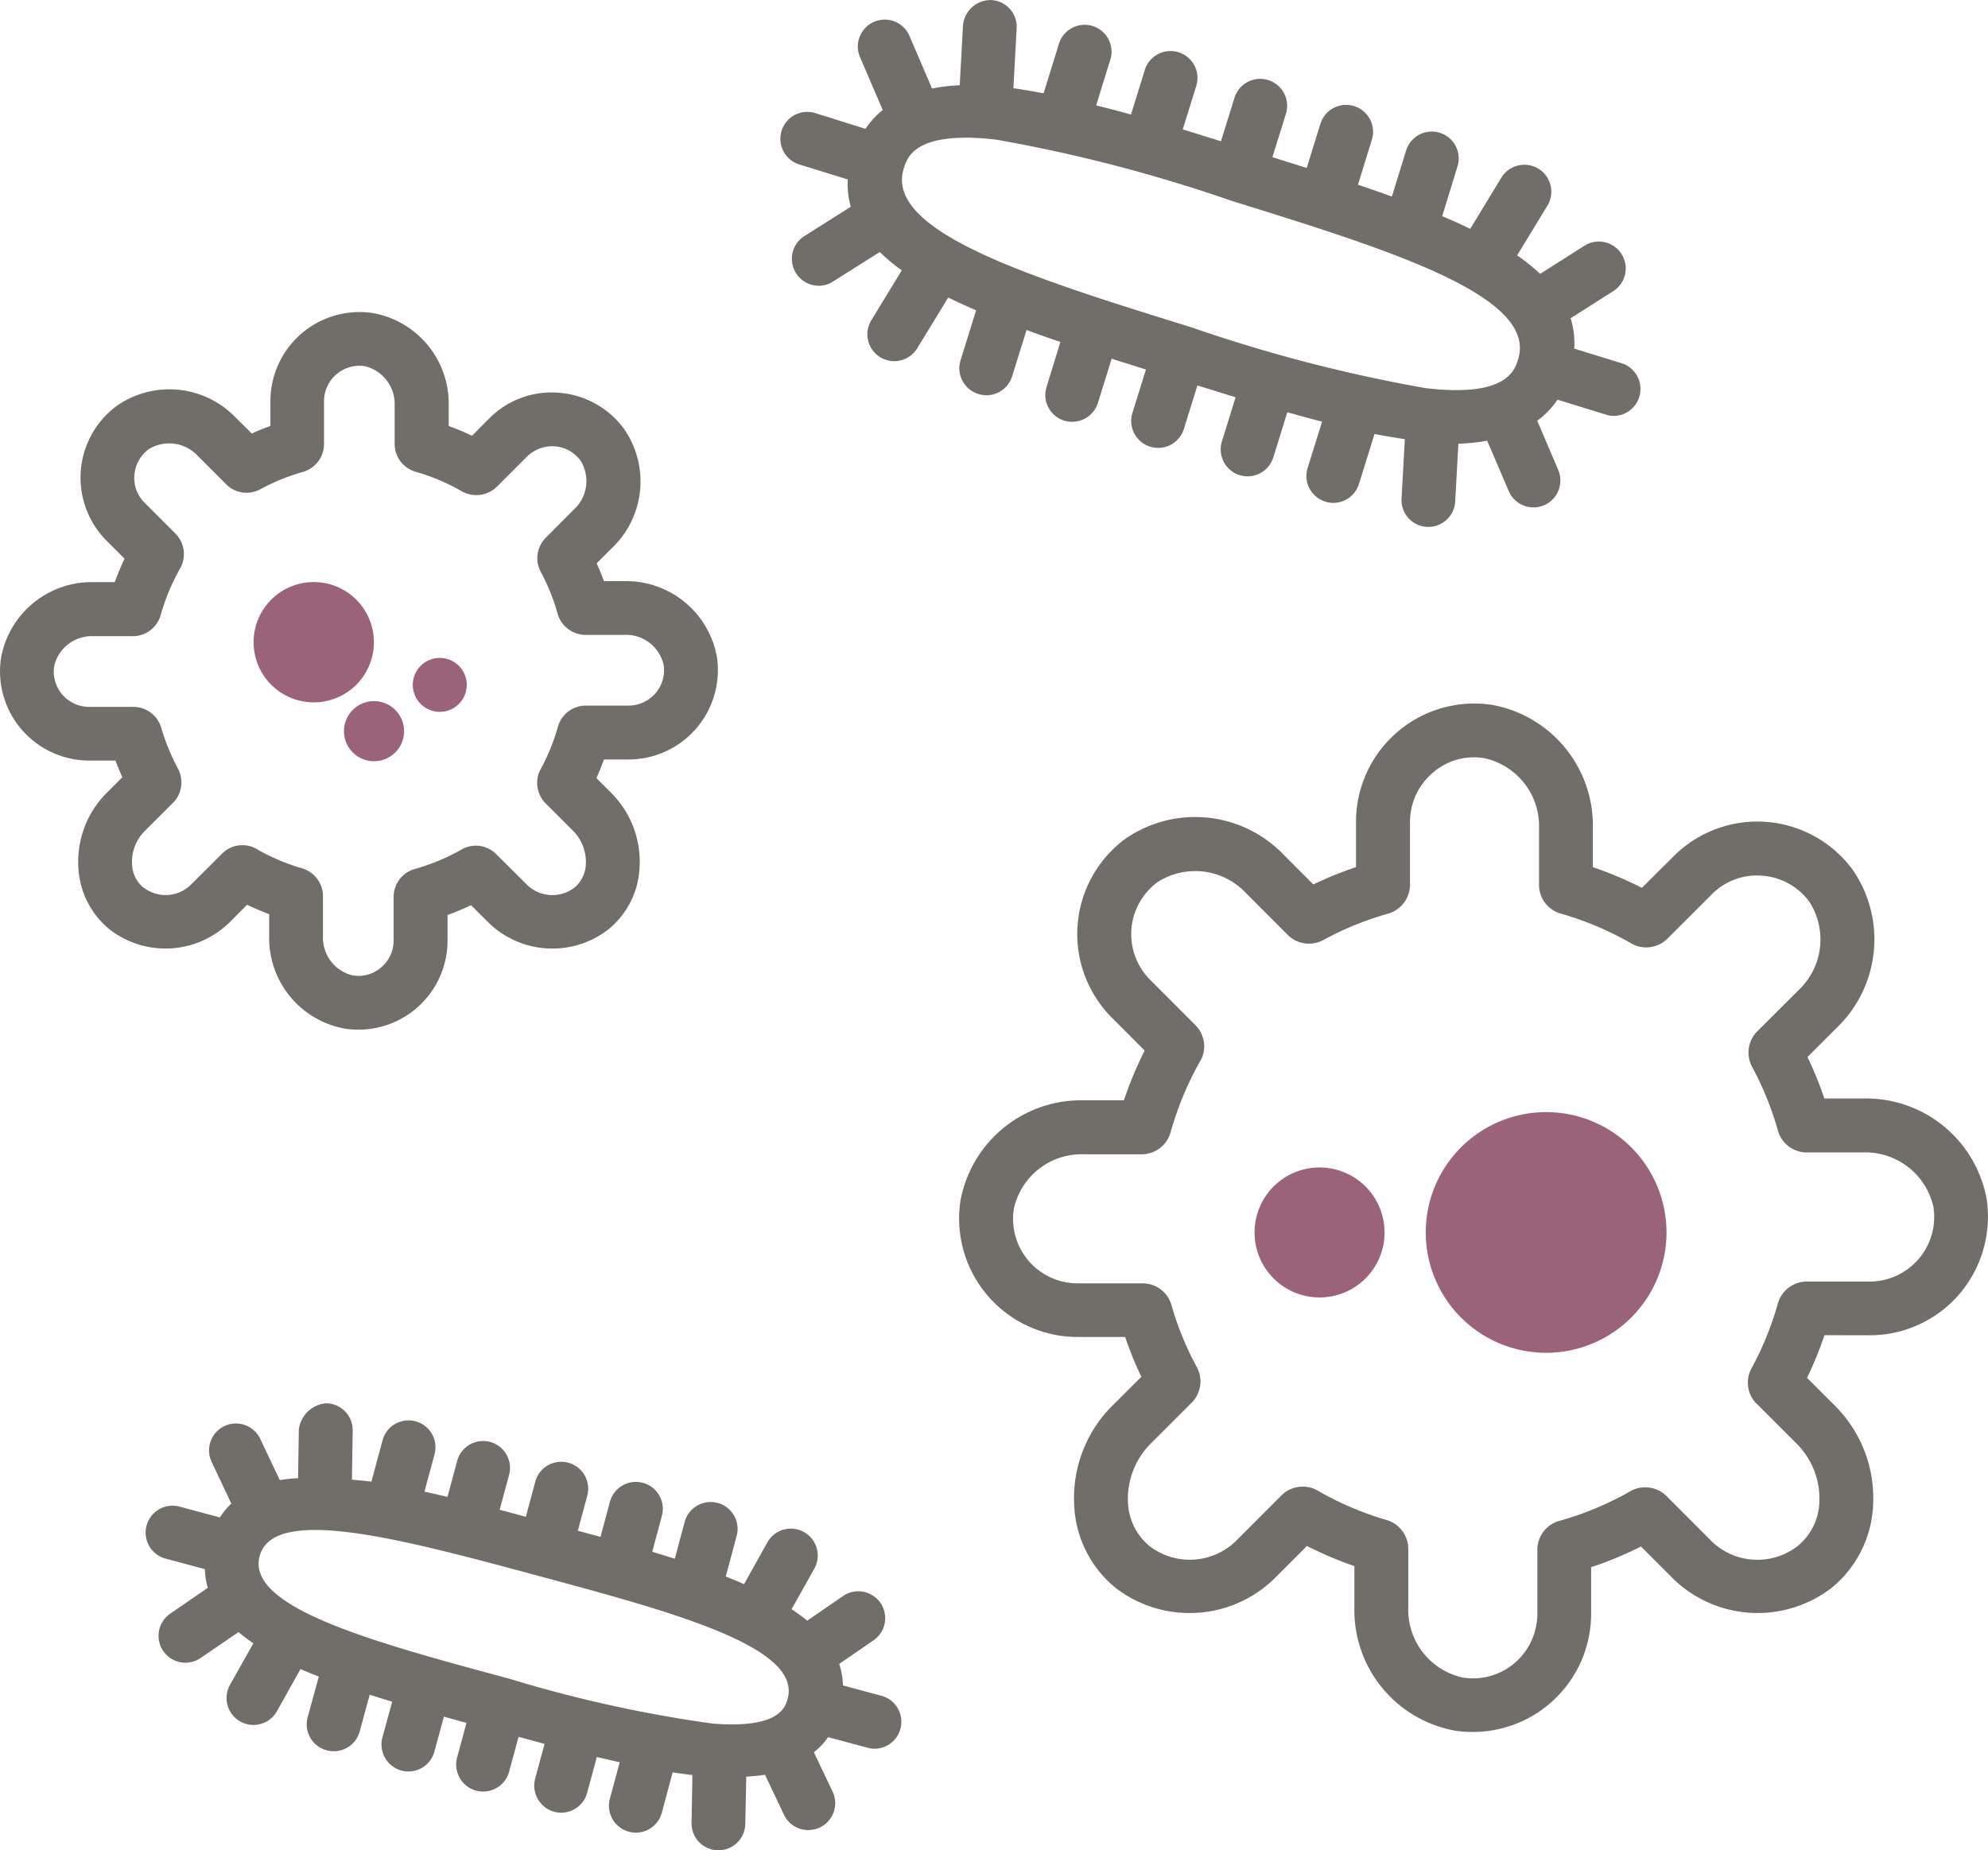 <svg xmlns="http://www.w3.org/2000/svg" width="86.971" height="80.967"><g data-name="Group 745"><path data-name="Path 252" d="M57.731 51.086a2.844 2.844 0 102.841 2.846 2.846 2.846 0 00-2.841-2.846" fill="#823d59" opacity=".8"/><path data-name="Path 253" d="M16.361 30.68a1.315 1.315 0 101.317 1.317 1.316 1.316 0 00-1.317-1.317" fill="#823d59" opacity=".8"/><path data-name="Path 254" d="M16.358 28.104a2.632 2.632 0 10-2.63 2.63 2.631 2.631 0 002.63-2.63" fill="#823d59" opacity=".8"/><path data-name="Path 255" d="M19.241 28.789a1.18 1.18 0 101.178 1.182 1.181 1.181 0 00-1.178-1.182" fill="#823d59" opacity=".8"/><path data-name="Path 256" d="M67.643 48.664a5.266 5.266 0 105.263 5.263 5.264 5.264 0 00-5.263-5.263" fill="#823d59" opacity=".8"/><path data-name="Path 257" d="M42.806 17.242a1.137 1.137 0 00.347.053 1.176 1.176 0 001.125-.828l.632-2.026c.477.175.97.351 1.48.522l-.607 1.973a1.176 1.176 0 00.779 1.472 1.219 1.219 0 00.342.049 1.185 1.185 0 001.129-.828l.6-1.933c.489.155.991.314 1.5.473l-.6 1.928a1.179 1.179 0 002.251.7l.6-1.929c.563.171 1.125.347 1.672.514l-.6 1.933a1.181 1.181 0 00.775 1.476 1.3 1.3 0 00.35.053 1.184 1.184 0 001.125-.832l.611-1.973c.518.147 1.023.281 1.521.412l-.632 2.026a1.172 1.172 0 00.774 1.472 1.033 1.033 0 00.347.057 1.178 1.178 0 001.125-.828l.681-2.189c.461.094.9.163 1.325.228l-.143 2.6a1.176 1.176 0 001.109 1.239h.065a1.179 1.179 0 001.174-1.113l.138-2.528a8.407 8.407 0 001.26-.13l.942 2.2a1.174 1.174 0 001.084.718 1.243 1.243 0 00.465-.094 1.181 1.181 0 00.616-1.549l-.917-2.149a3.815 3.815 0 00.889-.921l2.112.652a1.029 1.029 0 00.347.057 1.179 1.179 0 00.355-2.3l-2.084-.644a3.665 3.665 0 00-.159-1.329l1.888-1.2a1.177 1.177 0 00-1.256-1.99l-1.965 1.248a8.647 8.647 0 00-1.007-.811l1.3-2.132a1.18 1.18 0 10-2.014-1.227l-1.337 2.2a21.34 21.34 0 00-1.227-.554l.669-2.177a1.176 1.176 0 00-2.246-.7l-.624 2.018a61.756 61.756 0 00-1.484-.518l.607-1.965a1.178 1.178 0 00-2.25-.7l-.6 1.932c-.493-.159-.995-.314-1.5-.473l.6-1.924a1.179 1.179 0 00-2.251-.7l-.6 1.928c-.563-.175-1.125-.351-1.672-.518l.6-1.928a1.179 1.179 0 00-2.251-.7l-.612 1.977a45.67 45.67 0 00-1.525-.4l.632-2.039a1.177 1.177 0 00-2.246-.7l-.685 2.21c-.457-.086-.9-.163-1.321-.224l.143-2.617A1.172 1.172 0 0043.364.003a1.214 1.214 0 00-1.235 1.109l-.143 2.618a7.831 7.831 0 00-1.211.143l-.987-2.3a1.177 1.177 0 10-2.165.925l.995 2.316a3.627 3.627 0 00-.754.824l-2.158-.676a1.177 1.177 0 10-.7 2.246l2.083.644a3.616 3.616 0 00.131 1.195l-2.03 1.284a1.178 1.178 0 00.628 2.173 1.141 1.141 0 00.628-.187l2.043-1.288a8.027 8.027 0 00.962.8l-1.333 2.185a1.178 1.178 0 00.392 1.619 1.2 1.2 0 00.616.171 1.181 1.181 0 001-.563l1.358-2.222c.387.192.795.375 1.219.559l-.681 2.189a1.176 1.176 0 00.779 1.472m-.567-11.216a11.728 11.728 0 011.362.09 66.623 66.623 0 0110.242 2.662c6.911 2.149 13.438 4.171 12.578 6.943-.151.506-.534 1.684-4.061 1.264a66.64 66.64 0 01-10.242-2.662c-6.911-2.145-13.438-4.171-12.578-6.939.13-.432.416-1.354 2.695-1.354" fill="#716e69"/><path data-name="Path 258" d="M38.577 74.209l-1.7-.457a3.28 3.28 0 00-.163-.942l1.5-1.032a1.176 1.176 0 10-1.329-1.941l-1.57 1.08a9.273 9.273 0 00-.685-.5l.995-1.774a1.177 1.177 0 10-2.055-1.15l-1.019 1.827a20.219 20.219 0 00-.8-.334l.473-1.765a1.178 1.178 0 10-2.275-.612l-.428 1.6c-.322-.106-.648-.2-.987-.306l.42-1.562a1.178 1.178 0 10-2.275-.612l-.408 1.521c-.33-.086-.656-.175-.991-.269l.408-1.521a1.178 1.178 0 10-2.275-.612l-.408 1.525c-.383-.106-.77-.208-1.146-.306l.412-1.529A1.176 1.176 0 0020 63.926l-.424 1.574c-.338-.077-.677-.159-1.007-.228l.436-1.615a1.178 1.178 0 10-2.275-.611l-.481 1.79c-.3-.045-.567-.057-.852-.09l.033-2.145a1.174 1.174 0 00-1.162-1.195 1.311 1.311 0 00-1.195 1.154l-.033 2.124a7.089 7.089 0 00-.8.082l-.856-1.806a1.176 1.176 0 10-2.124 1.011l.86 1.823a3.144 3.144 0 00-.5.607l-1.745-.469a1.178 1.178 0 10-.611 2.275l1.7.457a3.181 3.181 0 00.126.816l-1.622 1.117a1.176 1.176 0 101.333 1.937l1.635-1.117a7.113 7.113 0 00.648.489l-1.023 1.822a1.177 1.177 0 102.055 1.15l1.031-1.843c.257.114.526.22.8.33l-.489 1.786a1.177 1.177 0 00.832 1.439 1.157 1.157 0 00.31.041 1.175 1.175 0 001.138-.868l.436-1.606c.314.1.648.208.983.306l-.428 1.566a1.185 1.185 0 00.832 1.447 1.148 1.148 0 00.306.041 1.175 1.175 0 001.137-.872l.416-1.529c.326.094.656.184.987.273l-.412 1.525a1.187 1.187 0 00.836 1.443 1.3 1.3 0 00.306.037 1.174 1.174 0 001.137-.872l.412-1.521c.383.1.762.208 1.137.306l-.412 1.529a1.186 1.186 0 00.832 1.443 1.16 1.16 0 00.31.041 1.175 1.175 0 001.134-.873l.424-1.566q.507.122 1 .232l-.432 1.6a1.178 1.178 0 00.832 1.439 1.131 1.131 0 00.306.041 1.178 1.178 0 001.137-.872l.473-1.766c.3.049.583.082.864.118l-.037 2.092a1.174 1.174 0 001.158 1.2h.02a1.176 1.176 0 001.174-1.158l.041-2.063c.281-.025.567-.037.819-.086l.832 1.753a1.172 1.172 0 001.064.669 1.223 1.223 0 00.5-.11 1.178 1.178 0 00.563-1.57l-.82-1.724a3.086 3.086 0 00.624-.661l1.721.461a1.155 1.155 0 00.306.045 1.179 1.179 0 00.31-2.316m-7.388 1.215a57.272 57.272 0 01-8.876-1.957c-5.94-1.6-11.55-3.115-10.943-5.369.22-.824 1.1-1.146 2.43-1.146 2.308 0 5.953.983 9.732 2 5.94 1.6 11.546 3.115 10.939 5.374-.106.4-.375 1.325-3.282 1.1" fill="#716e69"/><path data-name="Path 259" d="M81.794 58.429a5.167 5.167 0 003.918-1.794 5.222 5.222 0 001.2-4.167 5.363 5.363 0 00-5.4-4.4h-1.7a15.753 15.753 0 00-.738-1.814l1.268-1.268a5.366 5.366 0 00.709-6.927 5.176 5.176 0 00-7.832-.591l-1.39 1.382a16.057 16.057 0 00-2.145-.905v-1.7a5.366 5.366 0 00-4.4-5.4 5.176 5.176 0 00-5.961 5.117v1.982a15.7 15.7 0 00-1.867.758l-1.292-1.293a5.366 5.366 0 00-6.927-.709 5.181 5.181 0 00-.591 7.836l1.431 1.435a16.524 16.524 0 00-.909 2.177h-1.749a5.364 5.364 0 00-5.4 4.391 5.183 5.183 0 005.121 5.965h2.084a14.686 14.686 0 00.709 1.741l-1.28 1.276a5.7 5.7 0 00-1.659 4.338 4.929 4.929 0 001.823 3.633 5.312 5.312 0 006.9-.383l1.46-1.46a16.248 16.248 0 002.075.881v1.806a5.358 5.358 0 004.4 5.394 4.892 4.892 0 00.77.057 5.172 5.172 0 005.186-5.174v-2.035a16.033 16.033 0 002.181-.905l1.435 1.435a5.306 5.306 0 006.894.383 4.955 4.955 0 001.827-3.633 5.715 5.715 0 00-1.663-4.338l-1.227-1.227a16.357 16.357 0 00.762-1.867zm-4.974 2.964l1.794 1.794a3.4 3.4 0 01.979 2.544 2.584 2.584 0 01-.95 1.92 2.877 2.877 0 01-3.755-.2l-2.014-2.018a1.325 1.325 0 00-1.513-.2 13.658 13.658 0 01-3.184 1.329 1.316 1.316 0 00-.921 1.207v2.85a2.847 2.847 0 01-.979 2.14 2.816 2.816 0 01-2.283.648 3.037 3.037 0 01-2.385-3.066v-2.609a1.323 1.323 0 00-.909-1.207 13.843 13.843 0 01-3.074-1.309 1.22 1.22 0 00-.624-.163 1.314 1.314 0 00-.909.351l-2.039 2.043a2.9 2.9 0 01-3.759.212 2.614 2.614 0 01-.95-1.924 3.425 3.425 0 01.975-2.544l1.843-1.843a1.32 1.32 0 00.216-1.488 13.4 13.4 0 01-1.138-2.781 1.311 1.311 0 00-1.207-.922h-2.891a2.823 2.823 0 01-2.789-3.262 3.031 3.031 0 013.07-2.385h2.569a1.324 1.324 0 001.207-.922 14.123 14.123 0 011.358-3.249 1.308 1.308 0 00-.232-1.451l-2.006-2.01a2.824 2.824 0 01.326-4.281 3.044 3.044 0 013.861.481l1.859 1.863a1.32 1.32 0 001.492.212 13.674 13.674 0 012.9-1.182 1.326 1.326 0 00.926-1.211v-2.793a2.825 2.825 0 01.978-2.136 2.739 2.739 0 012.283-.652 3.042 3.042 0 012.385 3.07v2.511a1.313 1.313 0 00.913 1.207 13.764 13.764 0 013.18 1.349 1.32 1.32 0 001.492-.212l1.969-1.965a2.769 2.769 0 012.206-.82 2.8 2.8 0 012.071 1.15 3.045 3.045 0 01-.481 3.861l-1.835 1.831a1.32 1.32 0 00-.212 1.488 13.838 13.838 0 011.158 2.858 1.311 1.311 0 001.207.921h2.516a3.049 3.049 0 013.07 2.389 2.829 2.829 0 01-2.793 3.262h-2.793a1.322 1.322 0 00-1.207.913 13.716 13.716 0 01-1.15 2.854 1.311 1.311 0 00.175 1.549" fill="#716e69"/><path data-name="Path 260" d="M10.01 40.396l.8-.807c.318.155.64.289.966.412v.966a4.025 4.025 0 003.315 4.045 3.9 3.9 0 004.489-3.857v-1.117q.526-.19 1.027-.428l.791.787a4 4 0 005.2.285 3.7 3.7 0 001.382-2.744 4.246 4.246 0 00-1.24-3.241l-.648-.648c.118-.265.228-.538.33-.815h1.08a3.911 3.911 0 003.861-4.489 4.034 4.034 0 00-4.053-3.315h-.889a9.353 9.353 0 00-.318-.779l.681-.681a4.026 4.026 0 00.514-5.206 3.9 3.9 0 00-2.854-1.578 3.828 3.828 0 00-3.045 1.129l-.75.754c-.33-.159-.673-.3-1.019-.428v-.893a4.026 4.026 0 00-3.315-4.049 3.9 3.9 0 00-4.485 3.861v1.08c-.277.1-.55.208-.815.33l-.7-.693a4.022 4.022 0 00-5.206-.518 3.908 3.908 0 00-.448 5.9l.787.787q-.232.5-.428 1.027h-.93a4.032 4.032 0 00-4.045 3.315 3.906 3.906 0 003.857 4.493h1.15c.094.253.192.493.3.73l-.681.681a4.251 4.251 0 00-1.244 3.237 3.721 3.721 0 001.383 2.752 3.994 3.994 0 005.194-.285m-3.722-1.549a1.39 1.39 0 01-.506-1.044 1.909 1.909 0 01.559-1.443l1.293-1.29a1.284 1.284 0 00.167-1.419 9.435 9.435 0 01-.742-1.806 1.269 1.269 0 00-1.187-.913H3.901a1.547 1.547 0 01-1.529-1.794 1.688 1.688 0 011.716-1.3h1.749a1.268 1.268 0 001.186-.9 9.123 9.123 0 01.852-2.055 1.276 1.276 0 00-.179-1.513L6.326 22a1.524 1.524 0 01-.448-1.2 1.549 1.549 0 01.632-1.146 1.7 1.7 0 012.14.293l1.3 1.3a1.269 1.269 0 001.423.171 9.035 9.035 0 011.872-.766 1.27 1.27 0 00.93-1.195v-1.9a1.552 1.552 0 011.79-1.533 1.7 1.7 0 011.3 1.72v1.708a1.272 1.272 0 00.9 1.186 8.982 8.982 0 012.067.877 1.291 1.291 0 001.488-.2l1.337-1.337a1.594 1.594 0 011.2-.448 1.54 1.54 0 011.146.636 1.687 1.687 0 01-.3 2.132l-1.207 1.215a1.265 1.265 0 00-.249 1.492 8.915 8.915 0 01.75 1.859 1.278 1.278 0 001.19.917h1.723a1.686 1.686 0 011.72 1.3 1.531 1.531 0 01-.355 1.256 1.564 1.564 0 01-1.174.538h-1.9a1.267 1.267 0 00-1.186.9 8.964 8.964 0 01-.811 1.973 1.279 1.279 0 00.249 1.39l1.219 1.219a1.933 1.933 0 01.559 1.447 1.4 1.4 0 01-.506 1.04 1.585 1.585 0 01-2.059-.118l-1.337-1.329a1.256 1.256 0 00-1.517-.236 9.082 9.082 0 01-2.092.872 1.27 1.27 0 00-.9 1.178v1.941a1.532 1.532 0 01-.534 1.17 1.51 1.51 0 01-1.256.359 1.691 1.691 0 01-1.3-1.717v-1.778a1.274 1.274 0 00-.889-1.182 9.182 9.182 0 01-1.957-.819 1.187 1.187 0 00-.669-.2 1.232 1.232 0 00-.877.346l-1.394 1.39a1.576 1.576 0 01-2.059.118" fill="#716e69"/></g></svg>